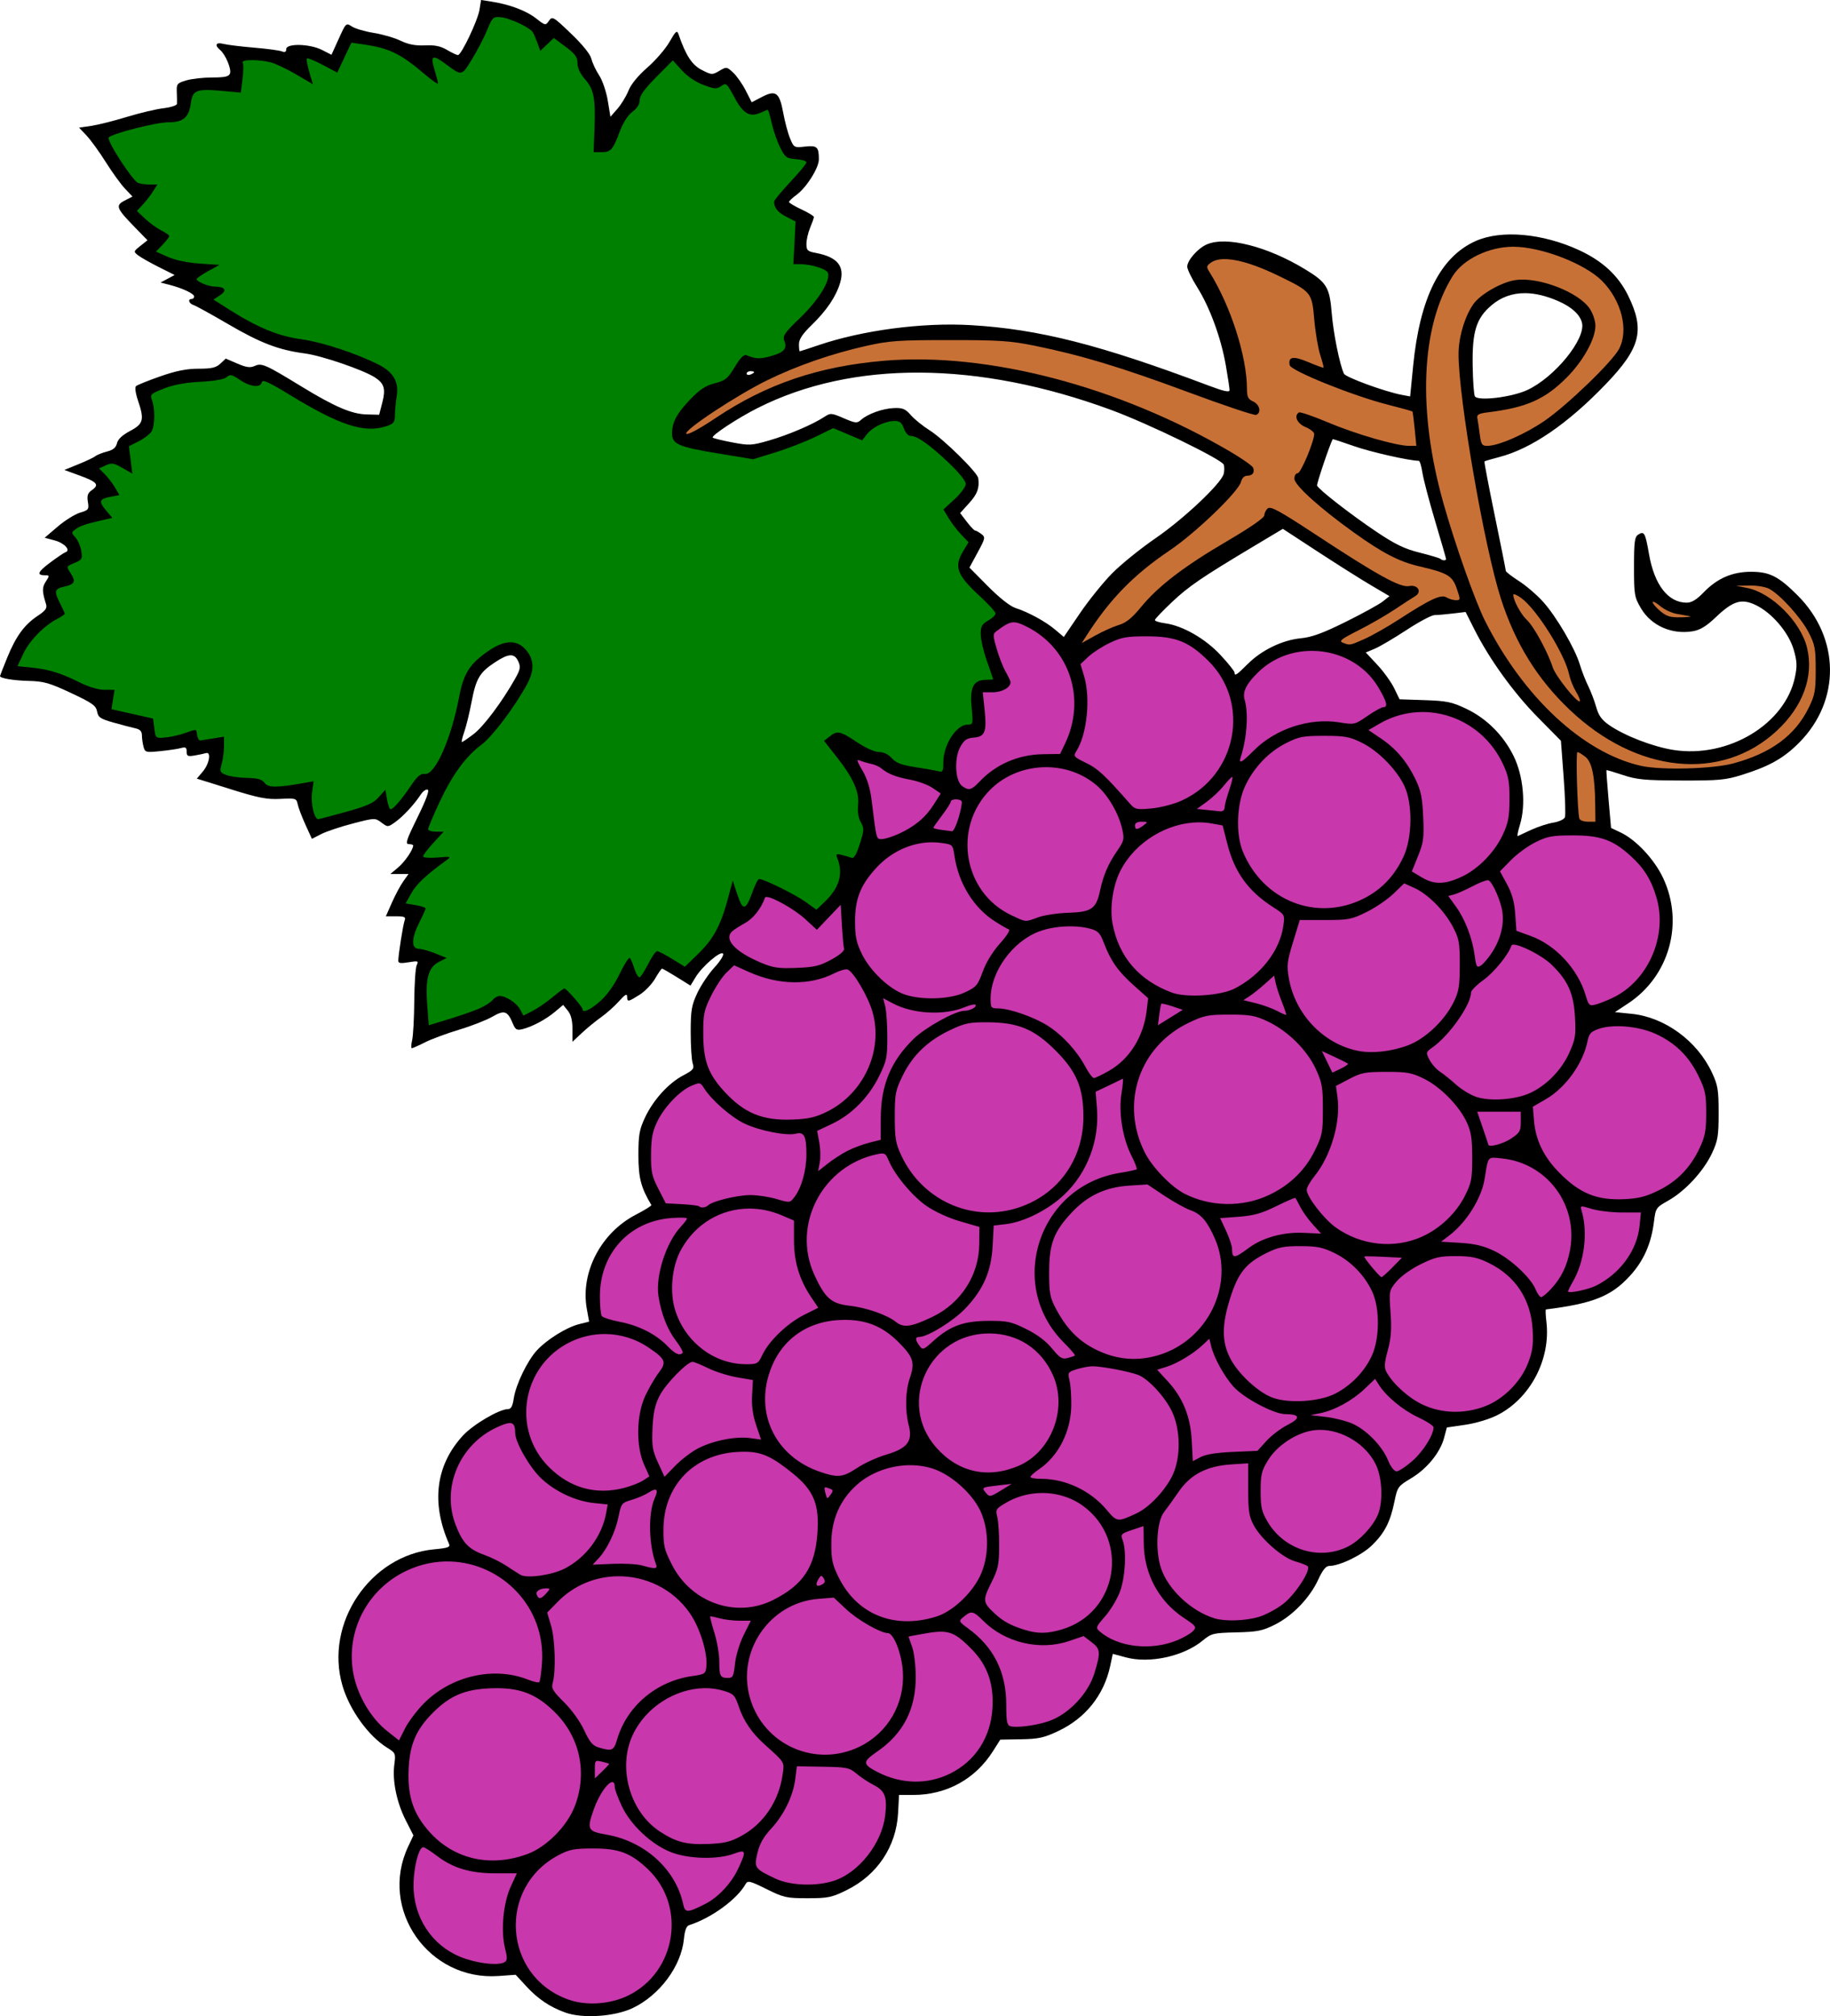 <?xml version="1.0" encoding="UTF-8"?>
<svg version="1.1" viewBox="0 0 980.33 1080" xmlns="http://www.w3.org/2000/svg">
<g stroke-width="1.333">
<path transform="translate(-24 -15.828)" d="m281.7 15.828-0.832 5.203c-0.925 5.785-9.728 24.303-11.553 24.303-0.641 0-3.273-1.244-5.852-2.766-3.463-2.043-6.557-2.68-11.842-2.436-5.089 0.236-8.859-0.486-13.057-2.502-3.245-1.559-9.721-3.441-14.393-4.184-4.672-0.742-9.913-2.28-11.646-3.416-3.12-2.044-3.192-1.977-7.053 6.537l-3.9 8.602-5.068-2.586c-6.553-3.341-19.172-3.631-19.172-0.441 0 1.51-0.69 1.865-2.334 1.203-1.283-0.517-8.033-1.417-15-2.002-6.967-0.585-14.317-1.493-16.334-2.016-3.975-1.031-4.904 0.651-1.789 3.236 2.914 2.418 6.223 10.29 5.318 12.648-0.629 1.64-2.79 2.121-9.518 2.121-4.786 0-11.06 0.707-13.941 1.57-4.895 1.466-5.225 1.882-5.025 6.332 0.118 2.62 0.155 5.43 0.084 6.246-0.071 0.816-3.337 1.861-7.258 2.322-3.921 0.461-12.77 2.563-19.666 4.672-6.896 2.109-15.46 4.263-19.031 4.785l-6.492 0.949 4.016 4.229c2.208 2.325 6.844 8.727 10.303 14.227 3.459 5.5 8.093 11.899 10.297 14.221l4.008 4.221-4.174 2.158c-5.087 2.631-4.552 4.052 5.367 14.236l6.836 7.018-3.807 3.035c-3.737 2.98-3.76 3.073-1.168 5.07 1.452 1.119 6.441 3.943 11.086 6.275l8.445 4.242-3.779 2.016-3.777 2.016 4.666 1.191c7.051 1.802 13.334 4.76 13.334 6.279 0 0.745-0.601 1.355-1.334 1.355-2.238 0-1.484 2.439 1 3.231 1.283 0.409 9.522 4.947 18.309 10.084 17.59 10.284 27.279 13.996 41.359 15.844 9.02 1.184 31.478 8.883 37.588 12.887 4.928 3.229 5.769 6.124 3.887 13.389l-1.701 6.566-6.752-0.174c-8.011-0.206-17.182-4.149-35.021-15.061-19.142-11.709-21.169-12.602-24.83-10.934-2.459 1.12-4.459 0.854-9.354-1.244l-6.227-2.668-2.881 2.707c-2.295 2.156-4.673 2.707-11.689 2.707-6.418 0-12.001 1.118-20.58 4.123-6.475 2.268-12.297 4.621-12.936 5.229-0.654 0.622-0.218 3.873 1 7.447 3.593 10.545 3.047 12.727-4.137 16.533-4.155 2.202-6.543 4.441-7.037 6.594-0.537 2.338-2.056 3.597-5.373 4.453-2.543 0.657-5.299 1.751-6.123 2.432-0.824 0.68-4.92 2.629-9.102 4.33l-7.606 3.094 8.059 2.938c9.488 3.459 10.815 4.976 6.812 7.779-2.343 1.641-2.812 2.966-2.258 6.383 0.653 4.026 0.373 4.409-4.227 5.787-2.71 0.812-8.075 4.164-11.924 7.449l-6.998 5.973 5.439 1.465c5.173 1.393 8.711 5.3 5.707 6.301-0.774 0.258-4.47 2.755-8.215 5.549-6.732 5.023-7.415 6.809-2.603 6.809 2.334 0 2.35 0.19 0.289 3.336-2.053 3.133-2.034 5.269 0.109 12.092 0.69 2.197-0.22 3.481-4.451 6.281-7.121 4.713-11.681 10.965-16.332 22.395-2.128 5.229-3.869 9.674-3.869 9.879 0 1.177 7.222 2.396 15.367 2.594 8.109 0.197 11.151 1.063 22.666 6.461 11.39 5.339 13.396 6.76 13.973 9.895 0.583 3.169 1.748 3.965 8.668 5.924 4.396 1.245 9.643 2.623 11.66 3.062 2.657 0.579 3.67 1.618 3.684 3.773 0.01 1.636 0.402 4.405 0.869 6.15 0.81 3.025 1.23 3.134 8.98 2.356 4.473-0.449 9.483-1.197 11.133-1.662 2.425-0.683 3-0.31 3 1.943 0 2.411 0.588 2.686 4.334 2.039 2.383-0.412 5.083-0.978 6-1.258 2.921-0.893 1.837 5.666-1.613 9.766l-3.277 3.897 18.047 5.648c15.045 4.709 19.48 5.574 26.672 5.205 8.281-0.425 8.654-0.309 9.314 2.891 0.378 1.833 2.244 6.749 4.146 10.922l3.459 7.588 5.047-2.574c2.776-1.416 10.384-3.959 16.906-5.648 11.747-3.043 11.89-3.048 15.295-0.506 3.405 2.542 3.475 2.54 7.398-0.254 4.201-2.991 10.245-9.511 13.678-14.756 1.14-1.742 2.798-2.924 3.684-2.629 1.065 0.355-0.781 5.389-5.445 14.863-5.896 11.976-6.663 14.328-4.682 14.328 1.304 0 2.371 0.329 2.371 0.732 0 2.233-4.455 8.747-8.055 11.775l-4.15 3.492h4.859 4.859l-2.801 3.936c-1.541 2.164-4.275 7.265-6.074 11.334l-3.272 7.396h5.459c4.521 0 5.313 0.378 4.615 2.195-0.836 2.178-3.365 18.167-3.416 21.59-0.02 1.355 1.304 1.558 5.508 0.848 5.081-0.858 5.439-0.73 4.361 1.551-0.646 1.366-1.234 9.984-1.307 19.15-0.073 9.167-0.582 18.617-1.133 21-0.551 2.383-0.633 4.334-0.184 4.334 0.449 0 3.647-1.426 7.106-3.168 3.459-1.742 11.689-4.792 18.289-6.777 6.6-1.985 14.584-5.106 17.742-6.934 6.426-3.719 8.15-3.154 10.938 3.576 1.391 3.357 2.153 3.817 5.143 3.1 5.189-1.245 12.573-5.181 17.506-9.332l4.352-3.66 2.494 3.078c1.706 2.107 2.492 5.224 2.492 9.869v6.789l5-4.686c2.75-2.577 7.401-6.386 10.334-8.465 2.933-2.079 7.261-5.943 9.617-8.586 3.179-3.567 4.295-4.205 4.332-2.473 0.065 3.019 0.439 2.964 6.697-0.986 2.893-1.826 6.631-5.721 8.307-8.656 1.676-2.935 3.346-5.327 3.713-5.316 0.367 0.011 3.943 2.06 7.947 4.553l7.281 4.531 2.719-4.49c3.572-5.897 13.592-14.459 14.742-12.598 0.481 0.779-1.631 4.135-4.693 7.457-3.062 3.322-7.161 9.446-9.109 13.607-3.091 6.604-3.542 9.262-3.547 20.898-0.003 7.333 0.467 14.835 1.045 16.668 0.943 2.993 0.432 3.659-5.002 6.519-7.923 4.171-16.087 13.162-20.502 22.58-3.061 6.53-3.546 9.302-3.545 20.232 9.5e-4 12.09 1.347 17.279 6.924 26.668 0.218 0.367-3.512 2.689-8.291 5.16-18.721 9.681-29.815 31.006-26.271 50.502l1.234 6.789-5.467 1.385c-6.639 1.682-16.928 8.057-22.387 13.873-5.13 5.465-11.401 18.424-12.518 25.867-0.635 4.232-1.472 5.756-3.164 5.756-4.609 0-18.593 8.222-24.045 14.137-14.573 15.81-17.173 35.949-7.488 57.998 0.79 1.798-0.472 2.266-7.998 2.969-34.275 3.201-58.807 39.679-49.084 72.988 3.814 13.065 13.939 27.096 24.076 33.361 4.363 2.696 4.504 3.037 3.711 9.014-1.135 8.553 1.273 20.247 6.143 29.83l4.09 8.045-2.842 6.047c-15.787 33.586 11.017 71.952 48.402 69.277l9.229-0.66 5.539 6.018c6.389 6.943 12.625 11.164 20.977 14.197 9.299 3.377 26.519 2.234 36.213-2.404 14.463-6.92 26.007-22.519 27.4-37.025 0.44-4.577 1.319-6.894 2.795-7.365 11.9-3.798 25.669-13.839 30.283-22.084 1.08-1.929 2.347-1.618 11.131 2.74 9.231 4.58 10.746 4.918 22.021 4.918 10.966 0 12.939-0.407 20.91-4.332 16.435-8.091 26.607-23.337 27.578-41.334l0.521-9.666h7.611c17.792 0 33.18-8.436 42.664-23.391l3.953-6.236 11.074-0.191c9.413-0.164 12.402-0.822 19.941-4.389 14.677-6.945 24.522-19.268 27.871-34.887l1.391-6.482 6.934 1.873c12.758 3.446 30.949-0.522 41.213-8.988 4.687-3.866 5.62-4.094 18-4.393 11.388-0.275 14.041-0.81 20.76-4.184 9.435-4.738 18.705-14.39 23.154-24.109 2.326-5.081 4.1-7.291 5.856-7.291 5.577 0 17.458-5.736 22.945-11.08 6.766-6.59 9.789-12.487 12.031-23.471 1.585-7.765 1.901-8.206 8.922-12.416 8.498-5.096 15.536-13.723 17.652-21.635l1.496-5.596 9.789-1.41c5.667-0.816 12.931-2.999 17.252-5.186 17.593-8.902 28.65-29.894 26.281-49.898-0.433-3.653-0.553-6.671-0.268-6.707 25.281-3.181 35.034-7.081 45.012-17.998 7.335-8.026 11.381-17.127 12.854-28.916 0.93-7.442 1.091-7.68 7.801-11.473 8.985-5.078 18.826-15.753 23.279-25.256 3.165-6.752 3.572-9.226 3.572-21.625 0-12.419-0.405-14.866-3.594-21.67-7.953-16.97-25.272-29.626-42.998-31.422l-8.961-0.908 7.074-4.666c22.067-14.557 30.043-43.04 18.787-67.094-4.681-10.003-14.453-20.507-22.74-24.441l-5.193-2.465-1.346-15.334c-0.74-8.433-1.247-15.46-1.129-15.613 0.118-0.154 4.089 1.015 8.824 2.596 7.421 2.478 11.738 2.883 31.275 2.945 20.186 0.064 23.757-0.27 32.633-3.057 14.668-4.606 22.341-8.952 30.643-17.359 22.201-22.483 21.798-55.986-0.945-78.729-10.242-10.242-15.034-12.67-24.996-12.67-10.003 4.4e-4 -18.115 3.528-25.334 11.018-3.759 3.9-6.435 5.534-9.066 5.535-9.983 0.003-17.358-9.494-20.232-26.047-1.981-11.407-2.56-12.452-5.764-10.416-1.929 1.226-2.269 3.821-2.269 17.287 0 14.943 0.21 16.205 3.723 22.18 5.472 9.308 16.514 14.205 27.75 12.307 3.959-0.669 7.255-2.669 12.252-7.436 9.335-8.903 13.882-10.28 21.598-6.545 8.647 4.186 17.549 14.674 20.217 23.822 1.81 6.206 1.93 8.762 0.695 14.674-5.282 25.295-35.798 43.623-65.059 39.074-10.961-1.704-26.202-7.589-34.461-13.305-3.985-2.758-5.692-5.123-6.949-9.625-0.917-3.283-2.849-8.37-4.295-11.303-1.446-2.933-3.467-8.123-4.49-11.533-2.604-8.674-12.518-25.617-19.641-33.564-3.296-3.678-9.146-8.703-13-11.168-3.854-2.465-7.013-4.916-7.018-5.443-0.005-0.527-2.665-13.847-5.912-29.6-3.247-15.753-5.734-28.813-5.525-29.021 0.208-0.208 3.772-1.263 7.922-2.344 17.234-4.489 36.656-17.787 57.133-39.121 18.602-19.381 20.993-28.919 11.885-47.42-5.265-10.696-13.662-18.473-26.195-24.264-19.62-9.065-41.759-11.025-55.459-4.908-18.92 8.447-29.879 30.317-33.479 66.812l-1.619 16.426-4.453-0.836c-9.039-1.696-30.13-9.412-31.02-11.35-2.297-5.003-5.668-21.72-6.527-32.373-1.131-14.018-2.673-16.535-14.531-23.705-20.019-12.104-41.698-17.609-52.207-13.256-4.856 2.011-10.668 8.563-10.668 12.025 0 1.368 2.408 6.328 5.35 11.02 6.781 10.816 12.751 27.122 15.316 41.836 1.1 6.309 2 12.276 2 13.262 0 1.31-2.956 0.677-11-2.352-58.421-21.999-91.075-30.302-127.67-32.463-25.733-1.52-57.964 2.725-81.512 10.734-5.292 1.8-9.816 3.272-10.055 3.272s-0.434-1.673-0.434-3.717c0-2.716 1.831-5.498 6.803-10.334 8.049-7.829 13.07-15.276 15.248-22.615 2.642-8.903-1.389-13.839-13.098-16.035-4.373-0.82-4.953-1.384-4.953-4.822 0-2.142 0.9-6.049 2-8.682 1.1-2.633 2-5.212 2-5.731s-2.999-2.347-6.666-4.064c-3.667-1.717-6.668-3.506-6.668-3.977s1.847-2.22 4.104-3.889c5.374-3.973 11.896-14.365 11.896-18.953 0-6.666-0.969-7.561-7.404-6.836-5.795 0.653-5.965 0.562-8.004-4.318-1.146-2.742-2.797-8.906-3.67-13.697-2-10.973-3.973-12.456-11.412-8.578l-5.49 2.863-3.211-6.309c-1.766-3.469-4.787-7.776-6.713-9.572-3.422-3.193-3.588-3.215-7.42-0.951-3.772 2.228-4.129 2.21-9.41-0.484-5.254-2.68-8.554-7.76-12.496-19.238-0.753-2.193-1.511-1.528-4.781 4.197-2.138 3.743-7.465 9.917-11.838 13.721-4.998 4.347-8.767 8.954-10.146 12.402-1.207 3.017-3.875 7.399-5.928 9.736l-3.731 4.25-1.439-8.684c-0.797-4.81-2.858-10.84-4.621-13.518-1.751-2.658-3.62-6.632-4.152-8.832-0.603-2.491-4.717-7.591-10.91-13.52-9.533-9.126-10.022-9.409-11.812-6.854-1.836 2.621-1.952 2.599-6.971-1.332-5.233-4.099-14.211-7.461-23.922-8.957l-5.482-0.844zm559.39 157.05c5.379 0.045 11.255 1.445 17.576 4.205 7.264 3.172 11.684 7.19 12.799 11.633 2.172 8.654-14.712 29.365-29.436 36.105-8.398 3.845-26.298 5.974-27.936 3.324-0.523-0.846-1.059-8.277-1.189-16.512-0.289-18.2 1.911-25.276 10.016-32.213 5.161-4.418 11.254-6.601 18.17-6.543zm-415.09 41.783c1.1 0 2 0.237 2 0.525 0 0.288-0.9 0.869-2 1.291-1.1 0.422-2 0.187-2-0.523 0-0.71 0.9-1.293 2-1.293zm90.957 0.77c32.046 0.194 66.67 6.878 102.42 20.045 19.801 7.292 59.059 26.369 60.158 29.234 0.413 1.076 0.411 3.31-0.004 4.963-1.286 5.126-21.317 24.047-36.443 34.426-7.933 5.443-18.355 13.856-23.16 18.695-4.806 4.84-12.632 14.527-17.391 21.525l-8.652 12.725-4.611-3.9c-5.202-4.401-14.306-9.373-21.314-11.639-2.862-0.925-8.612-5.463-14.668-11.576l-9.959-10.055 4.381-8.092c4.136-7.639 4.248-8.192 2-9.896-1.309-0.993-2.802-1.824-3.314-1.848-0.513-0.023-2.533-2.141-4.49-4.707l-3.557-4.666 4.822-5.338c4.434-4.907 5.567-8.003 4.883-13.332-0.392-3.047-18.526-20.901-26.059-25.656-3.667-2.314-8.212-5.991-10.1-8.17-2.876-3.319-4.339-3.928-9.021-3.744-6.073 0.238-14.122 3.138-17.703 6.379-2.034 1.841-2.934 1.749-9.188-0.941-6.658-2.864-7.074-2.89-10.461-0.672-6.198 4.059-19.225 9.612-29.527 12.588-9.387 2.712-10.597 2.775-19.75 1.025-5.362-1.025-10.058-2.171-10.436-2.549-1.008-1.008 13.426-10.514 24.186-15.926 25.442-12.796 54.911-19.092 86.957-18.898zm220.97 35.648c0.071-0.138 5.133 1.52 11.252 3.686 8.913 3.154 29.841 7.896 34.844 7.896 0.554 0 1.432 2.832 1.951 6.293 0.519 3.461 3.587 15.155 6.818 25.984 3.231 10.83 5.873 19.997 5.873 20.373 0 0.922-2.037 0.87-2.982-0.076-0.418-0.418-5.42-1.924-11.117-3.348-8.134-2.033-13.1-4.427-23.129-11.148-13.754-9.217-31.163-22.759-31.877-24.795-0.313-0.893 6.58-21.377 8.367-24.865zm-26.705 48.037 18.721 12.234c10.297 6.729 23.151 14.841 28.562 18.027l9.84 5.793-3.561 2.838c-1.958 1.561-10.886 6.47-19.84 10.908-12.323 6.108-18.18 8.253-24.102 8.826-9.912 0.96-21.001 6.339-28.473 13.811-5.971 5.971-7.037 6.656-7.037 4.518 0-0.691-3.355-4.882-7.455-9.31-8.152-8.806-20.326-15.786-29.723-17.047-3.02-0.405-5.49-1.185-5.49-1.732 0-0.548 4.086-4.851 9.08-9.562 9.11-8.594 15.848-13.191 44.197-30.158l15.279-9.145zm97.902 44.533 4.66 9.254c8.073 16.03 21.006 33.978 33.926 47.082l12.477 12.654 1.459 19.479c0.802 10.713 1.112 20.385 0.688 21.49-0.424 1.106-3.17 2.393-6.102 2.861-2.931 0.469-8.233 2.179-11.781 3.799-3.548 1.62-6.853 3.154-7.344 3.41-0.491 0.256 0.003-2.417 1.096-5.941 3.304-10.654 1.886-26.261-3.353-36.904-5.517-11.207-14.551-20.2-25.512-25.395-7.56-3.583-10.396-4.167-22.129-4.559l-13.457-0.449-2.897-5.965c-1.594-3.281-5.669-8.926-9.055-12.545l-6.154-6.58 4.814-2.012c2.649-1.107 10.295-5.609 16.99-10.006 6.696-4.397 13.458-7.999 15.027-8.006 1.57-0.006 5.957-0.384 9.75-0.84l6.896-0.828zm-511.76 23.215c1.962-0.09 3.246 1.005 4.275 3.264 1.356 2.975 1.115 4.292-1.695 9.279-6.98 12.385-16.852 25.558-22.219 29.646-3.086 2.351-5.909 4.275-6.273 4.275-0.365 0 0.19-2.421 1.234-5.381 1.044-2.959 2.805-10.162 3.914-16.006 2.388-12.591 4.299-15.856 12.424-21.238 3.739-2.477 6.378-3.75 8.34-3.84z"/>
<path transform="translate(-24 -15.828)" d="m280.67 556.1c2.933-1.281 6.157-3.327 7.163-4.546 1.006-1.219 2.686-2.217 3.733-2.217 3.45 0 9.167 3.715 11.006 7.151l1.808 3.378 4.904-2.502c2.697-1.376 7.469-4.645 10.604-7.264 3.135-2.619 6.04-4.762 6.456-4.762 1.064 0 9.656 9.786 9.657 11 3e-3 2.397 4.062 0.615 9.48-4.159 3.72-3.278 7.529-8.627 10.448-14.673 2.527-5.232 5.004-9.061 5.506-8.508 0.501 0.553 1.633 3.262 2.514 6.018 0.881 2.757 2.165 4.664 2.853 4.239 0.688-0.425 2.75-3.731 4.582-7.346 1.832-3.615 3.911-6.572 4.621-6.572 0.71 0 4.348 1.881 8.086 4.181l6.795 4.181 7.381-7.181c7.97-7.754 11.898-15.151 15.791-29.738l2.462-9.224 2.538 7.613c2.956 8.868 4.415 8.553 8.121-1.753 1.334-3.71 2.909-6.746 3.501-6.746 2.485 0 19.312 8.305 24.772 12.225l5.913 4.247 4.108-3.903c8.155-7.747 10.377-15.218 7.071-23.769-0.848-2.194-0.52-2.418 2.449-1.672 1.886 0.473 4.234 1.169 5.219 1.546 1.234 0.473 2.592-1.825 4.37-7.398 2.352-7.373 2.399-8.4 0.538-11.68-1.289-2.271-1.825-5.631-1.453-9.118 0.755-7.082-2.507-14.447-11.432-25.811l-6.806-8.667 2.954-2.304c4.219-3.291 5.669-2.996 14.604 2.97 4.785 3.196 9.555 5.333 11.899 5.333 2.484 0 4.984 1.206 6.848 3.303 2.248 2.528 5.125 3.639 12.269 4.735 5.133 0.788 10.683 1.767 12.333 2.175 2.749 0.68 3 0.279 3-4.802 0-9.209 6.988-20.078 12.908-20.078 3.045 0 3.092-0.196 2.241-9.349-1.001-10.766 1.047-14.651 7.724-14.651 2.086 0 3.791-0.15 3.788-0.333-3e-3 -0.183-1.49-4.533-3.305-9.667-1.815-5.133-3.312-11.611-3.328-14.395-0.024-4.242 0.619-5.43 3.963-7.333 2.195-1.249 3.995-2.957 4-3.794 4e-3 -0.838-3.742-4.975-8.325-9.194-12.535-11.539-14.124-15.903-8.906-24.461l2.751-4.512-3.956-4.155c-2.176-2.285-5.203-6.243-6.727-8.794l-2.771-4.639 5.971-5.482c3.326-3.054 5.971-6.686 5.971-8.2 0-1.64-3.75-6.255-9.462-11.643-10.145-9.57-16.542-14.051-20.074-14.059-1.246-3e-3 -2.808-1.742-3.597-4.005-1.064-3.053-2.21-4-4.84-4-5.076 0-11.879 3.211-14.876 7.021l-2.631 3.345-15.492-6.533-9.514 4.649c-5.233 2.557-14.889 6.304-21.459 8.327l-11.945 3.679-18.721-3.085c-21.24-3.5-24.721-5.007-24.721-10.704 0-5.99 2.532-10.718 9.799-18.299 5.058-5.277 8.183-7.328 13.079-8.582 5.691-1.458 6.929-2.469 10.743-8.761 3.08-5.082 4.891-6.871 6.345-6.266 4.842 2.013 7.107 2.11 12.709 0.541 7.332-2.053 9.084-3.953 7.523-8.159-1.043-2.81-0.061-4.246 8.613-12.595 9.658-9.296 16.218-19.972 14.702-23.924-0.791-2.061-8.923-4.634-14.68-4.645l-3.834-8e-3 0.6-11.426 0.6-11.426-4.935-2.518c-4.535-2.313-6.597-4.853-6.597-8.126 0-0.702 3.9-5.43 8.667-10.505 4.767-5.075 8.667-9.817 8.667-10.537 0-0.72-2.506-1.494-5.57-1.719-5.09-0.375-5.821-0.91-8.487-6.221-1.604-3.196-3.641-9.046-4.526-13-0.885-3.954-1.838-7.189-2.117-7.189-0.28 0-1.992 0.676-3.806 1.503-5.813 2.649-9.397 0.567-14.049-8.16-4.074-7.643-4.421-7.944-7.053-6.101-2.453 1.718-3.543 1.649-9.58-0.607-4.167-1.557-8.668-4.604-11.592-7.846l-4.779-5.3-8.887 8.956c-6.272 6.32-8.887 9.952-8.887 12.339 0 2.191-1.37 4.395-3.888 6.257-2.416 1.786-4.978 5.788-6.767 10.568-3.68 9.835-4.769 11.059-9.842 11.06l-4.17 1e-3 0.465-12.756c0.592-16.228-0.327-20.903-5.197-26.45-2.501-2.848-3.934-5.949-3.934-8.51 0-3.258-1.213-4.931-6.333-8.736l-6.333-4.706-7.243 6.902-1.378-3.873c-0.758-2.13-1.867-4.773-2.464-5.873-1.461-2.69-12.399-7.88-17.525-8.316-3.852-0.327-4.332 0.142-7.148 6.997-1.66 4.042-5.318 11.073-8.128 15.626-5.579 9.039-5.293 8.989-14.04 2.456-7.031-5.252-8.312-4.634-6.025 2.903 1.057 3.483 1.928 6.856 1.936 7.495 8e-3 0.639-3.136-1.515-6.986-4.787-13.402-11.389-19.09-14.115-33.883-16.239l-5.55-0.797-7.567 16.034-7.783-4.125c-4.281-2.269-8.088-3.82-8.461-3.447-0.373 0.373 0.187 3.627 1.243 7.232l1.921 6.554-8.793-5.148c-4.836-2.831-10.893-5.735-13.46-6.452-6.241-1.744-16.405-1.719-15.319 0.038 0.461 0.746 0.425 4.665-0.08 8.708l-0.918 7.351-9.726-0.881c-13.911-1.261-16.103-0.459-16.999 6.216-1.079 8.047-4.002 10.586-12.164 10.566-6.206-0.015-29.271 5.83-31.903 8.085-1.441 1.235 12.75 23.253 15.723 24.394 1.249 0.479 4.091 0.872 6.316 0.872h4.044l-2.326 3.667c-1.279 2.017-3.748 5.199-5.486 7.072l-3.16 3.406 4.333 4.112c2.383 2.261 6.283 5.094 8.666 6.295 2.383 1.201 4.333 2.585 4.333 3.076s-1.602 2.564-3.559 4.608l-3.559 3.715 6.396 2.829c3.919 1.733 10.504 3.111 17.001 3.556l10.605 0.727-6.109 3.36c-3.36 1.848-6.109 3.762-6.109 4.255 0 1.351 6.395 3.987 9.729 4.01 5.528 0.038 6.761 2.018 2.853 4.579l-3.576 2.343 8.497 5.397c15.106 9.596 26.329 14.218 38.533 15.868 10.909 1.475 29.019 7.391 41.159 13.446 8.147 4.063 11.223 9.301 9.992 17.012-0.527 3.3-0.965 7.938-0.974 10.307-0.014 3.728-0.638 4.513-4.642 5.834-11.669 3.851-24.857-0.428-51.571-16.733-11.317-6.907-14.765-8.471-15.098-6.847-0.644 3.145-6.106 2.565-11.72-1.245-4.286-2.909-5.216-3.104-7.059-1.482-1.341 1.18-6.541 2.1-14.123 2.5-8.069 0.425-14.482 1.615-19.576 3.633-7.124 2.821-7.502 3.196-6.333 6.27 1.654 4.35 1.581 13.307-0.135 16.513-0.758 1.416-3.821 3.821-6.808 5.345l-5.43 2.77 1.833 14.673-5.298-3.049c-4.608-2.652-5.769-2.834-8.92-1.399l-3.622 1.651 3.144 3.17c1.73 1.743 4.19 4.961 5.467 7.15l2.322 3.98-4.609 0.865c-6.199 1.163-6.671 2.468-2.631 7.27l3.422 4.067-3.747 0.846c-10.045 2.268-13.371 3.343-15.77 5.098-2.505 1.832-2.514 2.01-0.235 4.529 1.305 1.442 2.709 4.697 3.121 7.234 0.681 4.195 0.374 4.768-3.39 6.327-4.817 1.995-4.77 1.855-2.024 6.046 2.577 3.933 1.749 5.537-3.448 6.678-5.464 1.2-5.852 2.423-2.717 8.568 1.494 2.929 2.717 5.634 2.717 6.011 0 0.377-1.836 1.635-4.08 2.795-7.053 3.647-14.888 11.706-18.108 18.625l-3.103 6.667 7.645 0.776c9.181 0.932 15.757 2.979 25.94 8.074 4.62 2.312 9.753 3.817 13.016 3.817h5.387l-1.663 10.399 22.298 5.006 0.667 5.297c0.66 5.244 0.718 5.293 5.828 4.848 2.839-0.247 7.564-1.297 10.501-2.333 6.631-2.34 6.068-2.435 6.61 1.116 0.252 1.65 1.044 2.915 1.759 2.81s3.852-0.607 6.968-1.117l5.667-0.927v5.126c0 2.819-0.566 7.1-1.258 9.512-1.157 4.035-0.97 4.503 2.333 5.85 1.975 0.805 7.016 1.527 11.201 1.605 5.837 0.108 8.042 0.733 9.467 2.682 1.913 2.616 6.611 2.616 21.255 3e-3l4.998-0.892-0.841 6.139c-0.786 5.736 1.229 14.281 3.34 14.162 0.461-0.026 7.13-1.78 14.82-3.897 11.168-3.075 14.703-4.657 17.565-7.86l3.583-4.01 0.885 5.241c0.487 2.882 1.328 5.241 1.869 5.241 1.426 0 5.758-5.023 10.933-12.679 3.441-5.09 5.204-6.578 7.412-6.254 5.454 0.799 14.097-18.612 18.409-41.343 2.395-12.623 5.731-17.798 15.94-24.724 8.643-5.863 15.166-5.938 19.968-0.231 4.309 5.121 4.45 10.812 0.452 18.237-6.435 11.95-18.455 27.923-24.318 32.316-8.637 6.471-15.664 16.111-22.663 31.089-3.31 7.083-6.018 13.489-6.018 14.234 0 0.745 1.876 1.355 4.17 1.355h4.17l-5.503 5.97c-3.027 3.284-5.503 6.541-5.503 7.237 0 0.726 3.271 0.998 7.667 0.637 7.649-0.628 7.659-0.624 4.385 1.763-10.562 7.7-15.723 12.579-18.402 17.395l-3.018 5.424 5.351 0.904c2.943 0.497 5.349 1.301 5.346 1.787-3e-3 0.486-1.503 3.834-3.333 7.442-4.329 8.534-4.457 14.079-0.328 14.182 1.65 0.041 5.677 1.16 8.949 2.486l5.949 2.412-4.22 2.182c-5.586 2.889-7.219 9.005-6.143 23.007l0.833 10.842 10.816-3.289c5.949-1.809 13.216-4.338 16.149-5.619z" fill="#008000"/>
<path transform="translate(-24 -15.828)" d="m834.67 148c-13.059 0-26.759 6.62-32.447 15.68-17.063 27.177-18.918 72.358-4.992 121.65 6.25 22.124 16.97 52.462 22.262 63.004 20.523 40.885 52.527 70.687 83.457 77.713 10.796 2.452 38.584 1.72 49.721-1.31 20.141-5.48 32.991-14.986 40.258-29.783 3.305-6.73 3.742-9.109 3.742-20.291 0-11.261-0.415-13.48-3.75-20-4.022-7.863-15.295-20.332-21.184-23.436-1.98-1.044-6.78-1.83-10.666-1.75l-7.066 0.145 5.961 1.168c13.112 2.569 28.762 18.216 32.088 32.078 3.677 15.327-2.224 31.45-16.27 44.453-29.671 27.47-75.086 22.835-110.95-11.322-17.394-16.567-29.101-35.517-36.859-59.666-8.87-27.606-22.639-107.18-22.639-130.83 0-9.001 3.389-20.363 8.01-26.852 3.725-5.231 15.021-11.676 22.402-12.783 12.429-1.864 33.909 6.391 39.889 15.328 1.676 2.506 3.031 6.566 3.031 9.084 0 7.099-6.53 18.896-15.379 27.781-11.663 11.711-21.602 16.105-42.146 18.631-4.909 0.604-6.098 1.233-5.736 3.035 0.251 1.25 0.826 5.122 1.275 8.605 0.718 5.564 1.205 6.332 4.008 6.332 6.034 0 20.14-6.157 30.713-13.406 12.224-8.38 36.418-31.742 39.969-38.594 5.249-10.129 1.229-25.98-9.246-36.455-9.244-9.244-32.612-18.211-47.457-18.211zm-152.85 6.693c-4.017-0.278-7.143 0.344-9.232 1.893-2.337 1.733-2.401 2.218-0.656 5 11.343 18.086 20.068 45.298 20.068 62.59 0 4.268 0.606 5.491 3.334 6.734 3.543 1.614 4.514 6.055 1.572 7.184-0.968 0.372-17.319-5.104-36.334-12.168-35.932-13.349-57.448-19.852-82.506-24.936-12.732-2.583-18.9-2.99-45.4-2.99-27.259 0-32.208 0.345-44.549 3.107-18.531 4.149-37.098 10.581-53.023 18.369-16.385 8.013-45.132 27.02-43.434 28.719 0.754 0.754 6.936-2.578 15.926-8.584 27.057-18.077 54.871-27.524 89.867-30.521 55.505-4.754 125.93 13.707 185.51 48.631 6.395 3.749 11.947 7.649 12.338 8.668 0.98 2.554-0.323 4.277-3.232 4.277-1.485 0-2.767 1.29-3.268 3.285-1.315 5.237-24.304 27.352-38.133 36.682-19.387 13.08-32.16 26.174-44.734 45.855l-2.441 3.822 7.254-4.043c3.99-2.224 9.656-4.765 12.59-5.646 3.944-1.185 7.053-3.697 11.939-9.646 9.202-11.204 22.953-21.731 46.154-35.332 12.593-7.383 19.868-12.436 19.883-13.812 0.012-1.194 0.861-2.865 1.885-3.715 1.483-1.231 6.562 1.548 25 13.68 33.603 22.109 45.918 28.916 50.613 27.977 4.769-0.954 7.191 3.178 3.211 5.477-1.351 0.78-6.242 3.955-10.871 7.055-4.629 3.099-13.381 8.136-19.449 11.191-9.146 4.606-10.576 5.734-8.365 6.604 3.834 1.507 3.65 1.538 11.611-1.982 4.002-1.77 12.325-6.495 18.498-10.5 16.827-10.918 22.579-13.575 25.465-11.773 1.314 0.821 3.56 1.492 4.992 1.492 2.509 0 2.528-0.224 0.512-6.141-2.368-6.951-4.916-8.472-20.086-11.984-10.785-2.498-19.759-7.146-35.217-18.244-18.152-13.031-31.59-25.172-31.689-28.631-0.049-1.689 0.709-3 1.734-3 1.697 0 8.866-17.066 8.852-21.068-4e-3 -0.954-2.105-2.613-4.672-3.686-4.494-1.878-6.356-6.045-3.49-7.816 0.648-0.4 7.699 2.021 15.668 5.381 14.89 6.278 36.514 12.521 43.363 12.521h3.865l-0.885-9c-0.487-4.95-1.037-9.182-1.221-9.404-0.183-0.223-6.181-1.889-13.33-3.703-18.593-4.718-51.848-18.123-52.43-21.135-0.887-4.595 1.862-5.047 9.951-1.633 4.312 1.82 7.991 3.162 8.176 2.981 0.185-0.182-0.616-3.28-1.779-6.885-1.164-3.604-2.594-12.101-3.18-18.881-1.262-14.614-1.455-14.845-19.377-23.553-10.978-5.334-20.15-8.297-26.846-8.76zm153.17 179.46c-0.211 8.4e-4 -0.328 0.084-0.328 0.258 0 3.024 4.059 10.524 7.352 13.586 3.694 3.435 11.118 17.077 13.799 25.357 1.521 4.696 13.251 19.352 14.494 18.109 0.363-0.363-0.542-2.641-2.014-5.062-1.471-2.422-3.115-6.504-3.652-9.07-2.325-11.106-17.467-35.274-25.832-41.23-1.71-1.218-3.187-1.95-3.818-1.947zm74.658 4.023c-0.205-0.013-0.318 0.067-0.318 0.25 0 0.733 1.845 2.887 4.102 4.785 3.337 2.808 5.389 3.423 11 3.297 3.794-0.085 5.998-0.345 4.898-0.578-1.1-0.233-4.232-0.786-6.961-1.23-2.728-0.445-6.778-2.338-9-4.207-1.666-1.402-3.105-2.277-3.721-2.316zm-40.625 80.518c-0.94-0.029 0.005 32.264 1.043 35.637 0.282 0.917 2.332 1.666 4.555 1.666h4.041l-0.098-9c-0.167-15.414-1.744-23.029-5.35-25.801-1.77-1.361-3.657-2.486-4.191-2.502z" fill="#c87137"/>
<path transform="translate(-24 -15.828)" d="m567.03 349.19c-2.483 0.02-4.788 1.424-8.859 4.473-2.401 1.798-2.41 2.167-0.23 9.768 1.246 4.345 3.418 9.883 4.828 12.309 1.41 2.425 2.564 4.933 2.564 5.572 0 2.801-4.545 5.352-9.535 5.352h-5.344l0.924 8.637c1.332 12.437 0.38 15.11-5.568 15.617-3.965 0.338-5.312 1.262-7.41 5.08-3.316 6.035-2.747 18.141 0.98 20.867 3.59 2.625 5.011 2.268 9.369-2.352 8.736-9.26 20.774-14.466 33.908-14.666l9.244-0.141 2.641-5.521c11.437-23.918 2.562-51.062-20.484-62.65-3.058-1.538-5.096-2.359-7.027-2.344zm71.635 7.508c-10.902-0.029-13.688 0.447-20 3.424-4.033 1.902-9.251 5.263-11.596 7.469l-4.262 4.01 1.93 6.41c3.559 11.824 1.559 31.275-4.131 40.189-1.736 2.719-1.458 3.053 5.26 6.34 6.373 3.118 9.789 6.299 23.6 21.971 2.581 2.928 3.488 3.116 11.465 2.371 4.902-0.458 11.935-2.301 16.199-4.246 29.45-13.433 36.893-52.204 14.33-74.648-10.462-10.408-17.472-13.248-32.795-13.289zm89.109 7.791c-10.641-0.25-21.411 3.379-29.553 11.24-6.559 6.334-8.737 10.684-7.477 14.934 2.116 7.135 1.266 20.268-1.963 30.334-1.41 4.395 0.031 3.729 6.984-3.225 11.571-11.571 29.797-17.545 45.709-14.982 8.081 1.301 8.245 1.265 15.025-3.404 3.77-2.597 7.599-4.723 8.51-4.723 2.681 0 1.932-2.985-2.688-10.725-7.398-12.395-20.867-19.128-34.549-19.449zm58.625 32.744c-7.972-0.054-16.068 1.969-23.525 6.314l-5.789 3.373 6.637 4.471c8.151 5.489 13.927 12.311 18.576 21.939 2.869 5.941 3.647 9.758 4.1 20.104 0.494 11.289 0.175 13.723-2.76 20.988l-3.318 8.217 5.506 3.285c6.613 3.944 12.543 3.744 21.783-0.729 8.582-4.154 17.211-13.109 21.459-22.27 2.919-6.295 3.529-9.537 3.561-18.93 0.032-9.536-0.525-12.533-3.51-18.9-8.24-17.578-25.181-27.745-42.719-27.863zm-53.066 12.766c-11.361 1e-3 -13.464 0.405-20.389 3.91-9.434 4.775-17.363 13.126-22.018 23.188-4.425 9.564-4.974 25.529-1.197 34.752 10.838 26.462 39.444 37.804 64.385 25.525 9.733-4.791 16.841-12.178 21.705-22.551 4.744-10.117 5.024-28.113 0.588-37.781-4.038-8.801-14.05-19.011-22.908-23.361-6.592-3.237-9.032-3.683-20.166-3.682zm-249.68 12.979c-0.706 0.095-0.01 1.55 2.373 5.615 2.509 4.281 4.105 9.459 4.896 15.879 2.666 21.627 2.461 20.862 5.541 20.83 1.576-0.016 5.549-1.247 8.828-2.734 8.635-3.917 14.457-8.753 18.822-15.637l3.838-6.051-4.41-2.998c-2.426-1.648-7.818-3.627-11.982-4.396-7.609-1.407-11.855-3.085-15.562-6.152-1.1-0.91-3.501-1.956-5.334-2.324-1.833-0.368-4.463-1.141-5.846-1.719-0.536-0.224-0.929-0.344-1.164-0.312zm100.87 3.811c-10.989-0.036-22.006 4.021-30.035 12.051-20.372 20.372-14.42 55.286 11.48 67.348 7.988 3.72 6.973 3.646 14.193 1.027 3.209-1.164 10.469-2.256 16.133-2.428 12.353-0.374 14.908-2.127 16.941-11.607 1.842-8.588 4.387-14.522 9.262-21.607 3.67-5.334 3.879-6.25 2.67-11.631-1.893-8.425-7.615-18.211-13.689-23.41-7.583-6.49-17.259-9.71-26.955-9.742zm99.602 5.209c-0.437 2e-5 -2.5 2.135-4.582 4.744-2.082 2.609-6.169 6.472-9.082 8.582l-5.295 3.836 5.082 0.529c2.795 0.29 6.131 0.629 7.414 0.752 1.405 0.135 2.351-0.704 2.377-2.109 0.024-1.283 1.133-5.484 2.463-9.334 1.33-3.85 2.06-7 1.623-7zm-148.22 12.027c-1.343 0.04-2.572 0.454-2.572 1.205 0 0.677-2.101 3.981-4.668 7.344-2.567 3.362-4.666 6.37-4.666 6.684 0 0.314 1.951 0.814 4.334 1.109 2.383 0.296 4.933 0.632 5.666 0.748 0.733 0.116 2.342-3.212 3.574-7.396 1.232-4.185 1.947-8.083 1.588-8.664-0.456-0.737-1.913-1.07-3.256-1.029zm99.682 11.973c-2.301 0-3.588 0.718-3.588 2 0 2.489 1.257 2.476 4.588-0.043 2.482-1.877 2.441-1.957-1-1.957zm30.492 0.352c-16.667 0.095-34.002 10.481-41.879 25.922-4.049 7.937-5.814 19.893-4.195 28.43 3.368 17.76 14.165 30.274 31.787 36.85 7.633 2.848 26.083 1.671 33.541-2.141 14.09-7.201 24.332-20.401 26.156-33.711 0.806-5.881 0.79-5.91-5.674-10.062-13.181-8.467-20.494-18.625-24.355-33.832l-2.488-9.795-5.82-1.055c-2.324-0.422-4.691-0.619-7.072-0.605zm200.59 6.982c-11.069-8.8e-4 -13.591 0.453-20 3.603-4.033 1.983-9.988 6.315-13.234 9.625l-5.902 6.018 3.762 6.91c2.707 4.973 3.942 9.439 4.406 15.928l0.645 9.016 7.721 2.816c13.358 4.87 25.273 17.776 29.393 31.836 1.535 5.24 1.99 5.678 5.115 4.922 1.887-0.457 6.114-2.113 9.395-3.682 18.936-9.053 29.426-33.021 23.449-53.58-2.8-9.631-6.741-15.956-14.062-22.57-9.406-8.497-16.037-10.841-30.686-10.842zm-343.15 3.697c-10.951-0.051-21.961 4.874-30.025 13.623-8.492 9.213-11.453 16.647-11.436 28.721 0.012 8.251 0.674 11.386 3.715 17.602 4.377 8.946 14.577 18.644 22.598 21.484 9.119 3.229 24.358 2.775 32.393-0.967 6.235-2.903 6.986-3.771 9.699-11.211 1.816-4.98 5.348-10.744 9.234-15.066 3.462-3.85 5.627-7.221 4.814-7.492-0.813-0.271-4.152-2.19-7.422-4.264-11.419-7.242-19.551-20.334-21.754-35.023-0.933-6.22-0.939-6.224-7.135-7.076-1.553-0.214-3.117-0.323-4.682-0.33zm297.58 20.32c-1.224 0.009-4.536 1.269-7.975 3.078-3.93 2.067-8.527 4.121-10.215 4.562l-3.068 0.803 4.039 5.576c4.923 6.796 8.826 16.946 10.086 26.234 0.848 6.252 1.178 6.789 3.34 5.439 1.319-0.824 3.982-3.94 5.918-6.926 4.608-7.107 6.575-14.741 5.611-21.775-0.779-5.68-5.037-15.492-7.344-16.918-0.084-0.052-0.218-0.075-0.393-0.074zm-44.875 1.674-5.775 5.561c-3.176 3.058-9.662 7.477-14.412 9.82-7.999 3.945-9.639 4.26-22.193 4.26h-13.555l-3.6 11.764c-3.221 10.527-3.456 12.582-2.228 19.549 3.364 19.1 18.267 34.822 36.688 38.707 7.637 1.611 18.043 0.499 27.123-2.898 9.205-3.444 19.631-13.308 24.439-23.121 2.8-5.714 3.269-8.572 3.281-20 0.013-12.063-0.345-14.012-3.746-20.473-4.537-8.619-13.31-17.434-20.637-20.738l-5.385-2.43zm-341.56 7.303c-0.475-0.007-0.781 0.118-0.877 0.395-1.971 5.676-6.185 11.054-10.584 13.51-2.857 1.595-5.945 3.569-6.861 4.387-4.805 4.285 1.257 10.979 15.307 16.9 6.543 2.758 9.386 3.176 19.025 2.797 9.583-0.377 12.467-1.066 18.668-4.453 4.659-2.545 7.143-4.708 6.812-5.934-0.286-1.061-0.806-6.763-1.154-12.67l-0.633-10.74-6.385 6.695-6.387 6.693-6.098-5.621c-5.901-5.439-17.509-11.91-20.834-11.959zm163.46 15.719c-6.014-0.094-12.408 0.847-17.453 2.734-14.246 5.33-26 21.575-26 35.936 0 4.946 0.25 5.283 3.883 5.283 6.138 0 19.5 4.66 26.803 9.346 7.895 5.066 15.626 13.501 20.098 21.93 1.767 3.332 3.814 6.052 4.549 6.045 0.735-7e-3 4.448-1.797 8.252-3.978 10.862-6.229 18.371-18.269 20.006-32.074l0.797-6.731-7.643-6.811c-8.423-7.508-12.422-13.173-16.035-22.713-2.031-5.362-3.123-6.521-7.217-7.658-2.959-0.822-6.431-1.252-10.039-1.309zm236.46 9.82c-0.497 0.04-0.822 0.208-0.928 0.525-1.625 4.873-9.309 14.329-14.928 18.365-3.695 2.655-6.719 5.708-6.719 6.785 0 6.447-11.496 22.867-20.49 29.266-3.731 2.654-3.772 2.817-1.734 6.758 1.149 2.221 3.668 5.072 5.6 6.338 1.931 1.265 5.851 4.414 8.711 6.998 2.86 2.584 7.761 5.535 10.891 6.559 7.299 2.386 20.538 1.47 28.293-1.961 8.887-3.931 17.185-12.35 21.375-21.688 3.279-7.306 3.607-9.337 3.076-18.996-0.705-12.844-3.736-19.673-12.529-28.219-5.161-5.016-17.137-11.01-20.617-10.73zm-417.34 11.059-4.027 3.857c-2.215 2.122-5.943 7.752-8.285 12.51-3.858 7.838-4.253 9.783-4.199 20.68 0.07 14.19 2.677 21.212 11.371 30.645 10.679 11.586 20.446 15.575 36.568 14.938 8.484-0.336 12.248-1.201 18.389-4.231 19.671-9.706 30.219-32.846 24.352-53.42-2.333-8.18-10.15-21.505-13.332-22.727-0.998-0.383-4.186 0.513-7.082 1.99-13.133 6.7-29.93 6.45-45.818-0.68l-7.936-3.562zm289.32 5.525-4.961 4.441c-2.728 2.443-6.433 5.4-8.234 6.572l-3.273 2.133 6.619 1.621c3.641 0.892 8.72 2.727 11.287 4.08 2.567 1.353 4.811 2.32 4.986 2.15 0.175-0.17-0.849-3.265-2.273-6.879s-2.942-8.268-3.371-10.344l-0.779-3.775zm-209.47 12.082 1.121 4.4c0.616 2.42 1.121 9.814 1.121 16.432 0 10.938-0.405 12.85-4.438 21.039-5.527 11.222-14.641 20.444-25.117 25.412l-8.045 3.816 1.143 6.119c0.629 3.366 0.749 8.22 0.268 10.787l-0.875 4.668 5.197-4.094c2.859-2.251 7.669-5.342 10.688-6.871 3.018-1.529 8.224-3.47 11.57-4.312l6.084-1.531 0.025-11.533c0.038-17.743 5.364-30.597 17.643-42.582 6.176-6.029 22.261-14.936 27.035-14.971 3.235-0.024 7.113-2.133 5.988-3.258-0.416-0.416-2.904 0.141-5.529 1.238-11.148 4.658-27.983 3.76-38.867-2.074l-5.012-2.686zm149.2 2.938c-0.1 0.006-0.166 0.024-0.193 0.057-0.22 0.26-0.717 2.958-1.103 5.994l-0.703 5.519 13.32-8.281-5.557-1.852c-2.674-0.891-5.061-1.479-5.764-1.438zm36.373 5.863c-11.464 0-13.514 0.402-21.6 4.232-26.743 12.669-37.151 43.186-23.77 69.695 3.938 7.802 14.015 18.269 21.133 21.949 13.752 7.111 31.068 7.444 45.143 0.867 11.229-5.247 19.525-13.249 24.762-23.887 4.015-8.155 4.332-9.784 4.332-22.164 0-11.903-0.418-14.266-3.832-21.656-4.695-10.165-15.099-20.415-25.83-25.443-6.643-3.113-9.367-3.594-20.338-3.594zm-129.33 4.111c-10.04-0.074-12.35 0.398-20.24 4.123-11.939 5.637-20.163 13.486-25.449 24.289-3.983 8.141-4.311 9.82-4.311 22.143 0 11.652 0.447 14.288 3.547 20.9 11.062 23.598 36.854 35.516 61.211 28.283 22.13-6.571 36.291-25.764 36.291-49.184 0-15.491-3.663-24.19-14.928-35.455-11.413-11.413-19.946-14.981-36.121-15.1zm337.95 2.096c-3.986-0.057-7.692 0.373-10.559 1.342-4.539 1.534-5.423 2.487-6.316 6.805-2.484 11.999-11.762 24.86-22.346 30.979l-6.918 4 0.619 7.486c0.858 10.374 5.14 19.266 13.299 27.617 11.103 11.364 20.299 15.129 35.232 14.424 7.504-0.354 11.514-1.384 18.189-4.67 10.015-4.931 17.1-12.239 22.004-22.697 2.935-6.259 3.514-9.364 3.514-18.854 0-10.13-0.47-12.318-4.346-20.189-5.065-10.288-12.349-17.39-22.701-22.129-5.607-2.567-13.029-4.018-19.672-4.113zm-159.16 13.305 2.814 5.791 2.812 5.789 4.443-2.119c2.443-1.165 4.183-2.378 3.865-2.695-0.318-0.318-3.583-1.97-7.256-3.672l-6.68-3.094zm34.545 11.16c-11.313 5e-3 -13.431 0.409-19.832 3.773l-7.168 3.768 0.832 6.066c1.801 13.143-3.491 31.295-12.316 42.236-2.299 2.851-4.182 6.146-4.182 7.322 0 3.711 9.111 15.551 15.496 20.137 13.634 9.791 31.613 11.682 46.459 4.885 9.668-4.426 18.073-12.466 22.801-21.807 3.506-6.926 3.908-9.024 3.908-20.387 3.8e-4 -10.2-0.565-13.89-2.904-18.955-4.072-8.818-14.083-19.018-22.928-23.361-6.596-3.239-9.026-3.683-20.166-3.678zm-141.26 3.707c-0.407 0.236-3.834 1.897-7.617 3.691l-6.879 3.262 0.709 8.668c1.426 17.416-5.13 34.738-17.621 46.551-8.442 7.984-21.376 14.519-30.992 15.658l-6.689 0.791-0.57 10.834c-0.72 13.642-4.928 23.345-14.521 33.488-6.363 6.728-20.273 15.344-24.771 15.344-2.289 0-2.266 1.502 0.07 4.697 1.779 2.432 2.091 2.326 7.439-2.506 8.905-8.045 16.18-10.714 29.398-10.791 10.23-0.059 12.252 0.37 20.299 4.332 5.904 2.907 10.61 6.443 13.869 10.42 4.197 5.122 5.445 5.893 8.365 5.16 1.888-0.474 3.659-1.086 3.934-1.361 0.275-0.275-2.375-3.375-5.889-6.889-31.007-31.007-13.536-83.939 30.02-90.953 4.617-0.744 8.656-1.613 8.975-1.932s-0.96-3.615-2.84-7.324c-4.785-9.443-6.97-23.294-5.283-33.492 0.735-4.442 1.003-7.884 0.596-7.648zm-226.99 2.471c-0.83-0.024-1.957 0.408-3.859 1.195-6.299 2.608-14.661 11.325-18.502 19.287-2.546 5.279-3.235 8.906-3.303 17.424-0.075 9.428 0.408 11.72 3.914 18.545l4 7.787 8.559 0.459c4.707 0.252 8.858 0.758 9.223 1.123 1.052 1.052 3.572 0.773 4.953-0.549 2.334-2.234 15.679-5.455 22.6-5.455 3.767 0 10.065 0.954 13.994 2.121 7.082 2.103 7.166 2.094 9.537-1 3.867-5.046 6.471-14.342 6.449-23.025-0.025-9.767-1.204-12.081-5.596-10.979-5.025 1.261-19.386-1.547-27.477-5.375-7.207-3.41-17.756-12.622-21.754-18.996-1.096-1.747-1.671-2.531-2.738-2.562zm416.92 15.15 2.965 8.666c1.631 4.767 2.981 8.817 3 9 0.169 1.64 7.833-0.379 12.062-3.178 4.757-3.148 5.305-4.078 5.305-9v-5.488h-11.666-11.666zm-318.92 22.393c-0.605 0.017-1.341 0.138-2.273 0.33-29.578 6.085-46.21 37.917-33.855 64.795 5.66 12.313 9.06 15.321 18.531 16.393 9.32 1.054 20.255 4.859 25.18 8.76 4.095 3.244 8.178 2.665 19.523-2.772 15.263-7.314 24.93-22.364 25.068-39.029l0.074-9.131-10.377-3.012c-6.109-1.772-13.477-5.145-17.914-8.201-7.619-5.247-17.114-16.654-20.332-24.424-1.183-2.857-1.811-3.759-3.625-3.709zm327.69 2.26c-3.276 0.034-3.301 1.968-4.805 11.348-1.657 10.336-9.639 23.172-18.756 30.162l-4.557 3.494 10.34 0.617c7.609 0.455 12.382 1.59 18.07 4.299 8.644 4.116 19.576 14.257 22.201 20.594 0.949 2.292 2.287 4.166 2.973 4.166 0.686 0 3.057-1.949 5.269-4.332 5.524-5.95 8.676-12.423 10.246-21.043 4.376-24.024-12.314-46.419-36.449-48.91-1.99-0.205-3.441-0.406-4.533-0.395zm-185.43 14.33-9.898 0.635c-12.569 0.807-22.171 5.324-30.701 14.443-9.611 10.275-12.071 16.789-12.064 31.939 5e-3 11.227 0.42 13.457 3.662 19.617 4.856 9.228 10.709 15.71 18.086 20.033 11.729 6.874 23.879 8.521 36.336 4.926 26.84-7.746 41.594-37.976 30.631-62.76-4.083-9.23-7.354-13.029-12.922-15.01-2.824-1.005-9.182-4.527-14.131-7.826l-8.998-5.998zm79.166 7.207c-0.707 0.022-5.081 1.927-10.166 4.439-7.764 3.837-12.008 5.036-19.955 5.637l-10.092 0.764 3.174 6.818c1.746 3.75 3.18 8.068 3.188 9.596 0.025 5.374 1.251 5.32 8.875-0.4 7.359-5.521 18.491-8.621 29.24-8.141l9.619 0.43-4.451-4.92c-2.448-2.706-5.463-6.905-6.697-9.332-1.235-2.427-2.424-4.619-2.643-4.869-0.014-0.016-0.045-0.023-0.092-0.021zm153.79 4.592c-1.041-0.024-0.847 0.688-0.367 2.309 3.441 11.63 1.499 27.321-4.701 37.986-1.41 2.425-2.562 4.751-2.562 5.17 0 1.32 10.764-0.896 15.141-3.117 12.833-6.512 21.806-18.852 23.145-31.826l0.754-7.303h-9.975c-5.486 0-12.829-0.86-16.318-1.91-2.749-0.827-4.306-1.29-5.115-1.309zm-446.36 1.121c-14.923 0.061-28.835 8.053-36.535 22.201-4.943 9.082-6.154 22.949-2.867 32.844 5.554 16.723 20.746 28.204 37.463 28.312 6.462 0.042 6.743-0.119 9.184-5.215 3.55-7.411 13.393-16.793 22.273-21.23l7.559-3.777-3.795-5.65c-6.365-9.477-9.221-18.957-9.221-30.605v-10.453l-6.389-2.748c-5.838-2.512-11.832-3.701-17.672-3.678zm-35.795 4.867c-1.555-0.04-3.699 0.031-6.059 0.221-22.462 1.803-38.119 19.1-38.066 42.059 0.011 4.923 0.461 9.605 1 10.404 0.539 0.799 4.88 2.202 9.646 3.117 10.188 1.957 19.37 6.609 25.477 12.91 4.218 4.352 6.528 5.404 8.199 3.732 0.433-0.433-1.207-3.403-3.647-6.6-4.559-5.973-7.904-14.568-9.316-23.947-1.616-10.732 4.167-28.669 11.91-36.941 1.858-1.985 3.377-4.017 3.377-4.516 0-0.25-0.966-0.4-2.522-0.439zm331.19 15.254c-8.928-0.021-11.864 0.565-18.016 3.586-11.072 5.438-15.303 10.59-19.494 23.736-4.719 14.802-4.753 23.77-0.127 32.797 4.221 8.237 14.98 18.232 22.67 21.062 8.774 3.229 25.215 2.157 33.635-2.195 8.517-4.402 15.713-11.881 19.58-20.344 4.185-9.159 4.287-25.297 0.217-34.162-4.06-8.842-11.554-16.529-20.25-20.771-6.302-3.075-9.309-3.688-18.215-3.709zm83.35 5.344c-8.727-0.029-11.251 0.55-18.992 4.359-5.085 2.502-10.657 6.49-12.943 9.264-3.972 4.819-4.006 4.993-3.182 16.602 0.64 9.018 0.298 13.708-1.48 20.277-1.831 6.766-1.989 9.153-0.756 11.457 3.422 6.394 11.754 13.953 19.338 17.547 10.148 4.809 22.207 5.175 33.334 1.012 10.026-3.751 19.49-13.277 23.348-23.5 2.337-6.193 2.798-9.695 2.336-17.719-0.926-16.078-9.185-28.624-23.43-35.594-6.142-3.005-9.337-3.678-17.572-3.705zm-47.209 0.111c-1.138-0.006-1.851 0.017-1.949 0.076-0.62 0.372 8.25 11.056 9.205 11.088 0.401 0.013 3.022-2.324 5.824-5.193l5.096-5.219-9.824-0.48c-3.377-0.165-6.455-0.261-8.352-0.271zm-281.04 34.062c-0.814 0.014-1.642 0.045-2.486 0.092-18.35 1.023-32.15 11.831-37.471 29.35-6.805 22.405 4.555 44.024 27.254 51.867 9.743 3.366 12.399 3.097 20.141-2.041 3.749-2.488 10.658-5.656 15.355-7.039 11.469-3.378 14.422-7.122 12.289-15.592-2.118-8.413-1.891-18.317 0.588-25.619 2.776-8.177 1.824-11.17-6.066-19.061-8.552-8.552-17.4-12.16-29.604-11.957zm78.23 7.254c-32.186-0.136-49.594 37.112-28.529 61.043 11.765 13.366 27.714 16.933 44.186 9.883 17.586-7.528 26.352-30.577 18.441-48.486-6.234-14.112-18.791-22.375-34.098-22.439zm-205.56 0.312c-6.284-0.082-12.609 1.251-18.498 4.037-26.228 12.408-32.288 47.01-11.789 67.316 11.263 11.158 25.109 14.988 40.113 11.096 3.768-0.977 8.369-2.772 10.223-3.986l3.371-2.209-2.844-6.348c-4.397-9.816-4.129-26.532 0.588-36.662 1.958-4.206 5.21-9.809 7.227-12.453 4.397-5.765 3.781-7.32-5.365-13.529-6.935-4.708-14.946-7.156-23.025-7.262zm323.41 2.529-3.596 3.348c-5.16 4.804-13.461 9.817-19.318 11.664l-5.057 1.596 5.51 5.977c8.287 8.991 12.33 18.945 13.021 32.061l0.578 10.949 4.168-2.207c2.765-1.464 8.597-2.4 17.318-2.777l13.148-0.568 4.768-5.275c2.622-2.902 7.747-6.787 11.391-8.633 7.168-3.632 6.705-5.711-1.277-5.75-6.05-0.03-22.16-8.569-27.668-14.666-5.053-5.593-10.525-15.52-12.057-21.869l-0.93-3.848zm-276.85 12.363c-2.897 0-14.513 11.945-17.672 18.172-2.5 4.929-3.414 9.128-3.785 17.416-0.427 9.539-0.051 11.878 2.967 18.469l3.455 7.545 5.871-6.039c3.229-3.322 8.808-7.53 12.398-9.35 8.078-4.093 20.007-6.401 27.662-5.352l5.787 0.793-2.617-7.75c-1.79-5.303-2.478-10.34-2.18-15.951l0.436-8.199-8.449-1.443c-4.647-0.794-11.607-2.989-15.467-4.877-3.859-1.888-7.642-3.434-8.406-3.434zm214.7 2.389c-0.342-0.009-0.647-0.007-0.91 0.006-2.125 0.107-5.912 0.87-8.412 1.695-4.274 1.411-4.482 1.753-3.469 5.705 0.593 2.312 1.027 8.404 0.965 13.537-0.17 13.921-6.815 27.083-17.268 34.201-2.53 1.723-4.604 3.583-4.609 4.133-5e-3 0.55 2.581 1 5.748 1 13.061 0 26.522 6.375 35.08 16.613 5.516 6.599 5.877 6.641 16.053 1.863 6.976-3.275 15.819-12.764 19.486-20.908 4.253-9.446 4.028-23.973-0.521-33.568-3.806-8.027-12.86-17.763-18.359-19.742-5.236-1.884-18.655-4.403-23.783-4.535zm150.94 6.74-5.727 5.447c-6.546 6.227-16.001 11.391-23.662 12.924l-5.26 1.053 8.277 0.969c4.553 0.534 10.947 2.151 14.209 3.594 7.55 3.34 15.921 11.941 19.066 19.59 1.464 3.561 3.31 5.954 4.594 5.957 1.18 3e-3 5.015-2.523 8.523-5.611 5.712-5.028 11.222-13.767 11.301-17.926 0.016-0.848-3.757-3.312-8.383-5.477-8.206-3.84-17.043-11.176-20.982-17.418l-1.957-3.102zm-463.85 23.682c-1.468 0.105-3.562 0.868-6.512 2.219-20.008 9.16-29.831 32.084-22.299 52.035 3.697 9.792 7 13.302 15.346 16.305 3.667 1.319 9.003 3.951 11.857 5.848 2.855 1.897 6.278 4.093 7.609 4.879 3.469 2.047 16.781 0.184 23.619-3.305 11.342-5.786 19.988-17.284 22.252-29.594l0.885-4.801-7.449-0.77c-9.653-0.996-20.366-5.967-27.973-12.979-6.165-5.683-14.117-19.465-14.154-24.529-0.028-3.827-0.735-5.483-3.182-5.309zm434.28 3.635c-1.242 0.008-2.477 0.099-3.691 0.281-9.012 1.351-19.234 8.095-24.01 15.836-3.575 5.795-4.047 7.742-4.047 16.666 0 8.642 0.534 11.015 3.695 16.393 8.93 15.192 27.994 21.026 43.26 13.238 6.148-3.137 13.249-10.764 15.877-17.053 2.809-6.724 2.333-19.444-0.996-26.525-5.202-11.068-18.077-18.909-30.088-18.836zm-308.08 11.713c-1.321-7e-3 -2.718 0.039-4.221 0.129-23.209 1.387-39.19 18.1-39.371 41.178-0.071 9.03 0.428 11.125 4.588 19.283 10.416 20.427 34.566 28.771 54.311 18.766 15.96-8.088 22.235-17.543 23.57-35.514 1.159-15.602-1.933-23.154-13.215-32.27-10.953-8.851-16.415-11.523-25.662-11.572zm269.66 6.199-9.332 0.613c-12.926 0.848-21.639 5.422-27.959 14.676-2.637 3.861-6.115 8.7-7.729 10.754-4.001 5.092-4.871 20.559-1.693 30.125 3.799 11.437 16.233 23.085 28.713 26.895 5.608 1.712 16.489 1.354 23.672-0.779 3.752-1.114 9.711-4.311 13.242-7.104 6.573-5.199 14.984-18.301 12.9-20.098-0.631-0.544-3.641-1.699-6.688-2.564-6.771-1.923-18.182-11.894-22.193-19.393-2.481-4.638-2.934-7.613-2.934-19.303v-13.822zm-181.9 1.01c-9.899 0.211-20.127 3.814-27.514 10.316-9.259 8.15-13.915 18.779-13.916 31.77-9e-4 8.613 0.605 11.331 4.062 18.25 9.886 19.784 29.945 27.754 52.23 20.752 8.5-2.671 18.664-12.059 23.289-21.512 4.933-10.082 5.146-24.084 0.527-34.562-3.599-8.167-12.756-17.208-21.898-21.621-5.021-2.424-10.842-3.519-16.781-3.393zm55.207 10.016-7.318 0.828c-8.631 0.977-8.873 1.113-6.68 3.756 2.159 2.601 2.346 2.574 8.68-1.316l5.318-3.268zm-99.752 1.863c-0.798 0.002-0.602 0.882 0.041 3.342 0.787 3.008 0.898 3.035 2.65 0.639 1.592-2.177 1.522-2.612-0.541-3.363-1.041-0.379-1.732-0.618-2.15-0.617zm-91.25 1.234c-0.717-0.019-1.883 0.493-3.484 1.543-1.878 1.23-5.944 2.984-9.035 3.897-5.408 1.597-5.675 1.933-7.061 8.871-1.638 8.202-6.147 17.639-10.771 22.541l-3.144 3.334 10.934-0.457c6.014-0.251 13.034 0.146 15.598 0.881 6.959 1.995 8.397 1.879 7.447-0.596-3.973-10.353-4.298-27.587-0.67-35.549 1.336-2.932 1.383-4.434 0.188-4.465zm206.39 1.801c-6.365 0.166-12.732 1.876-18.346 5.166-5.529 3.24-5.791 3.66-4.768 7.656 0.596 2.326 1.056 9.329 1.023 15.562-0.052 10.004-0.556 12.327-4.301 19.814-4.635 9.267-4.501 10.413 1.912 16.355 4.466 4.138 8.509 6.353 15.781 8.641 7.203 2.266 12.25 2.233 20.223-0.135 29.771-8.841 36.467-47.671 11.4-66.105-6.564-4.827-14.743-7.168-22.926-6.955zm55.207 17.721c-0.053-9.5e-4 -2.87 0.944-6.262 2.1-5.774 1.967-6.086 2.312-4.904 5.42 2.198 5.782 1.46 19.849-1.449 27.625-1.491 3.985-5.073 9.93-7.961 13.211-4.897 5.563-5.096 6.101-2.955 7.977 9.842 8.625 27.737 10.636 41.865 4.705 3.431-1.44 7.171-3.65 8.31-4.908 1.91-2.11 1.529-2.646-4.885-6.877-13.597-8.969-21.505-23.7-21.607-40.252-0.031-4.949-0.1-8.999-0.152-9zm-371.3 18.951c-7.665-0.248-15.604 1.266-23.324 4.879-21.007 9.83-32.741 32.229-28.707 54.801 2.091 11.703 9.261 24.057 17.977 30.979l6.543 5.197 3.215-6.404c1.768-3.523 6.238-9.488 9.934-13.258 14.645-14.94 37.703-20.218 56.129-12.846 2.794 1.118 5.433 1.678 5.865 1.246 0.432-0.432 1.083-4.948 1.447-10.035 2.17-30.333-21.702-53.674-49.078-54.559zm198.73 7.723c-0.361 0.005-0.728 0.445-1.305 1.324-2.396 3.65-1.245 5.16 2.242 2.943 1.064-0.677 1.176-1.668 0.334-2.978-0.555-0.863-0.91-1.294-1.272-1.289zm-109.26 0.189c-11.548 0.182-23.066 4.622-31.838 13.564l-5.771 5.883 2.103 7.086c2.158 7.266 2.642 24.552 0.855 30.602-0.84 2.847 0.048 4.356 6.09 10.348 4.138 4.104 8.614 10.342 10.783 15.027 2.928 6.325 4.551 8.26 7.709 9.197 7.218 2.142 8.152 1.741 9.904-4.24 5.239-17.885 21.029-31.247 40.152-33.98 6.97-0.996 7.295-1.221 7.693-5.34 0.692-7.152-3.459-20.515-8.775-28.246-9.165-13.328-24.059-20.134-38.906-19.9zm-37.752 6.467c-3.773 0-6.161 1.519-5.422 3.445 0.986 2.569 2.252 2.376 5.106-0.777 2.074-2.292 2.119-2.668 0.316-2.668zm153.68 4.969-8.359 0.672c-25.954 2.083-43.805 28.1-36.506 53.207 7.304 25.126 35.227 37.445 58.768 25.928 15.132-7.404 24.178-23.104 23.107-40.107-0.608-9.668-4.879-20.655-8.037-20.68-3.94-0.031-16.152-7.027-22.289-12.768l-6.684-6.252zm73.662 8.018c-1.3 0.053-2.611 0.996-4.623 2.723-2.128 1.826-1.93 2.236 2.744 5.621 13.828 10.017 20.598 23.467 20.607 40.945 5e-3 8.875 0.408 11.06 2.141 11.578 3.272 0.978 13.438-0.313 20.281-2.576 10.745-3.554 21.464-14.74 24.859-25.943 3.357-11.076 3.196-12.862-1.478-16.428l-4.359-3.326-7.916 2.686c-15.488 5.256-34.143 0.843-45.83-10.844-3.102-3.102-4.754-4.504-6.426-4.436zm-139.69 2.047c-0.085 0.006-0.143 0.022-0.168 0.047-0.202 0.202 0.809 4.146 2.246 8.764 1.437 4.617 2.613 11.541 2.613 15.387 0 7.817 0.51 8.77 4.701 8.77 2.576 0 3.018-0.904 3.707-7.578 0.441-4.275 2.459-10.958 4.627-15.332l3.844-7.756h-6.115c-3.363 0-8.172-0.59-10.686-1.31-2.199-0.631-4.174-1.035-4.769-0.99zm123.2 8.197c-2.099 0.015-4.493 0.311-7.4 0.809-5.377 0.92-9.765 1.737-9.754 1.816 0.011 0.08 0.885 2.545 1.941 5.479 1.057 2.933 1.933 10.133 1.947 16 0.044 17.415-6.685 30.492-20.635 40.1-7.953 5.477-7.958 6.75-0.039 10.879 12.659 6.6 26.737 6.966 38.914 1.008 13.677-6.691 21.956-19.479 22.869-35.32 0.741-12.856-2.721-22.724-10.934-31.174-6.959-7.16-10.612-9.641-16.91-9.596zm-126.56 30.254c-15.438 0.249-31.418 10.172-38.352 25.121-8.127 17.522-1.55 40.995 14.451 51.584 8.683 5.746 14.362 7.223 25.971 6.754 8.749-0.353 11.964-1.128 17.758-4.281 11.971-6.516 20.186-18.735 22.17-32.977 0.951-6.822 1.355-6.155-9.805-16.193-6.696-6.023-11.091-12.456-13.619-19.934-2.133-6.309-2.816-7.04-8.092-8.645-3.387-1.03-6.92-1.487-10.482-1.43zm-111.78 0.008c-0.921 0.007-1.866 0.03-2.836 0.068-13.626 0.546-21.61 3.939-30.723 13.051-9.112 9.112-12.505 17.097-13.051 30.723-0.57 14.23 2.6 23.589 11.242 33.201 13.23 14.715 32.802 19.097 52.521 11.758 10.195-3.794 21.221-14.968 25.295-25.635 6.801-17.807 2.823-36.763-10.512-50.098-9.615-9.615-18.126-13.173-31.938-13.068zm54.6 38.951c-1.348 0.011-1.435 1.06-1.435 4.449v4.941l3.986-3.82c2.192-2.1 3.844-3.927 3.668-4.061-0.176-0.134-1.97-0.639-3.986-1.123-0.984-0.236-1.705-0.391-2.232-0.387zm106.79 2.891-0.842 6.742c-1.141 9.132-6.01 19.164-12.953 26.689-4.128 4.474-6.214 8.182-7.352 13.074-1.837 7.896-1.526 8.334 9.59 13.627 8.085 3.85 22.211 4.33 31.754 1.078 13.234-4.509 25.371-20.107 27.117-34.848 1.17-9.877-0.079-13.238-6.049-16.283-2.824-1.44-7.007-4.194-9.295-6.119-3.858-3.247-5.169-3.518-18.064-3.731l-13.906-0.23zm-98.766 8.459c-2.25-0.2-7.116 6.32-10.07 14.709-3.774 10.715-3.276 11.678 6.939 13.457 20.403 3.553 36.946 18.535 40.959 37.094 1.056 4.883 2.179 4.893 11.678 0.102 7.08-3.572 14.167-11.126 17.842-19.018 4.509-9.683 4.279-10.42-2.473-7.92-8.521 3.155-23.995 2.785-33.328-0.797-10.482-4.024-21.685-14.466-26.549-24.746-2.083-4.404-3.788-9.022-3.789-10.262-7.5e-4 -1.74-0.459-2.552-1.209-2.619zm-101.36 34.875c-2.756 0-5.763 13.599-5.143 23.262 1.112 17.329 12.063 31.545 28.252 36.678 8.594 2.725 17.637 3.422 20.535 1.584 1.397-0.886 1.428-2.334 0.16-7.367-2.337-9.28-0.976-24.23 2.992-32.898l3.324-7.264h-11.441c-13.517 0-22.772-2.778-31.521-9.457-3.269-2.495-6.49-4.537-7.158-4.537zm91.238 0.688c-10.414 0-12.893 0.473-18.752 3.555-32.907 17.308-29.712 64.895 5.195 77.371 9.649 3.449 22.396 2.586 32.125-2.174 25.799-12.622 31.303-47.918 10.547-67.633-9.167-8.707-15.491-11.122-29.115-11.119z" fill="#c837ab"/>
</g>
</svg>
